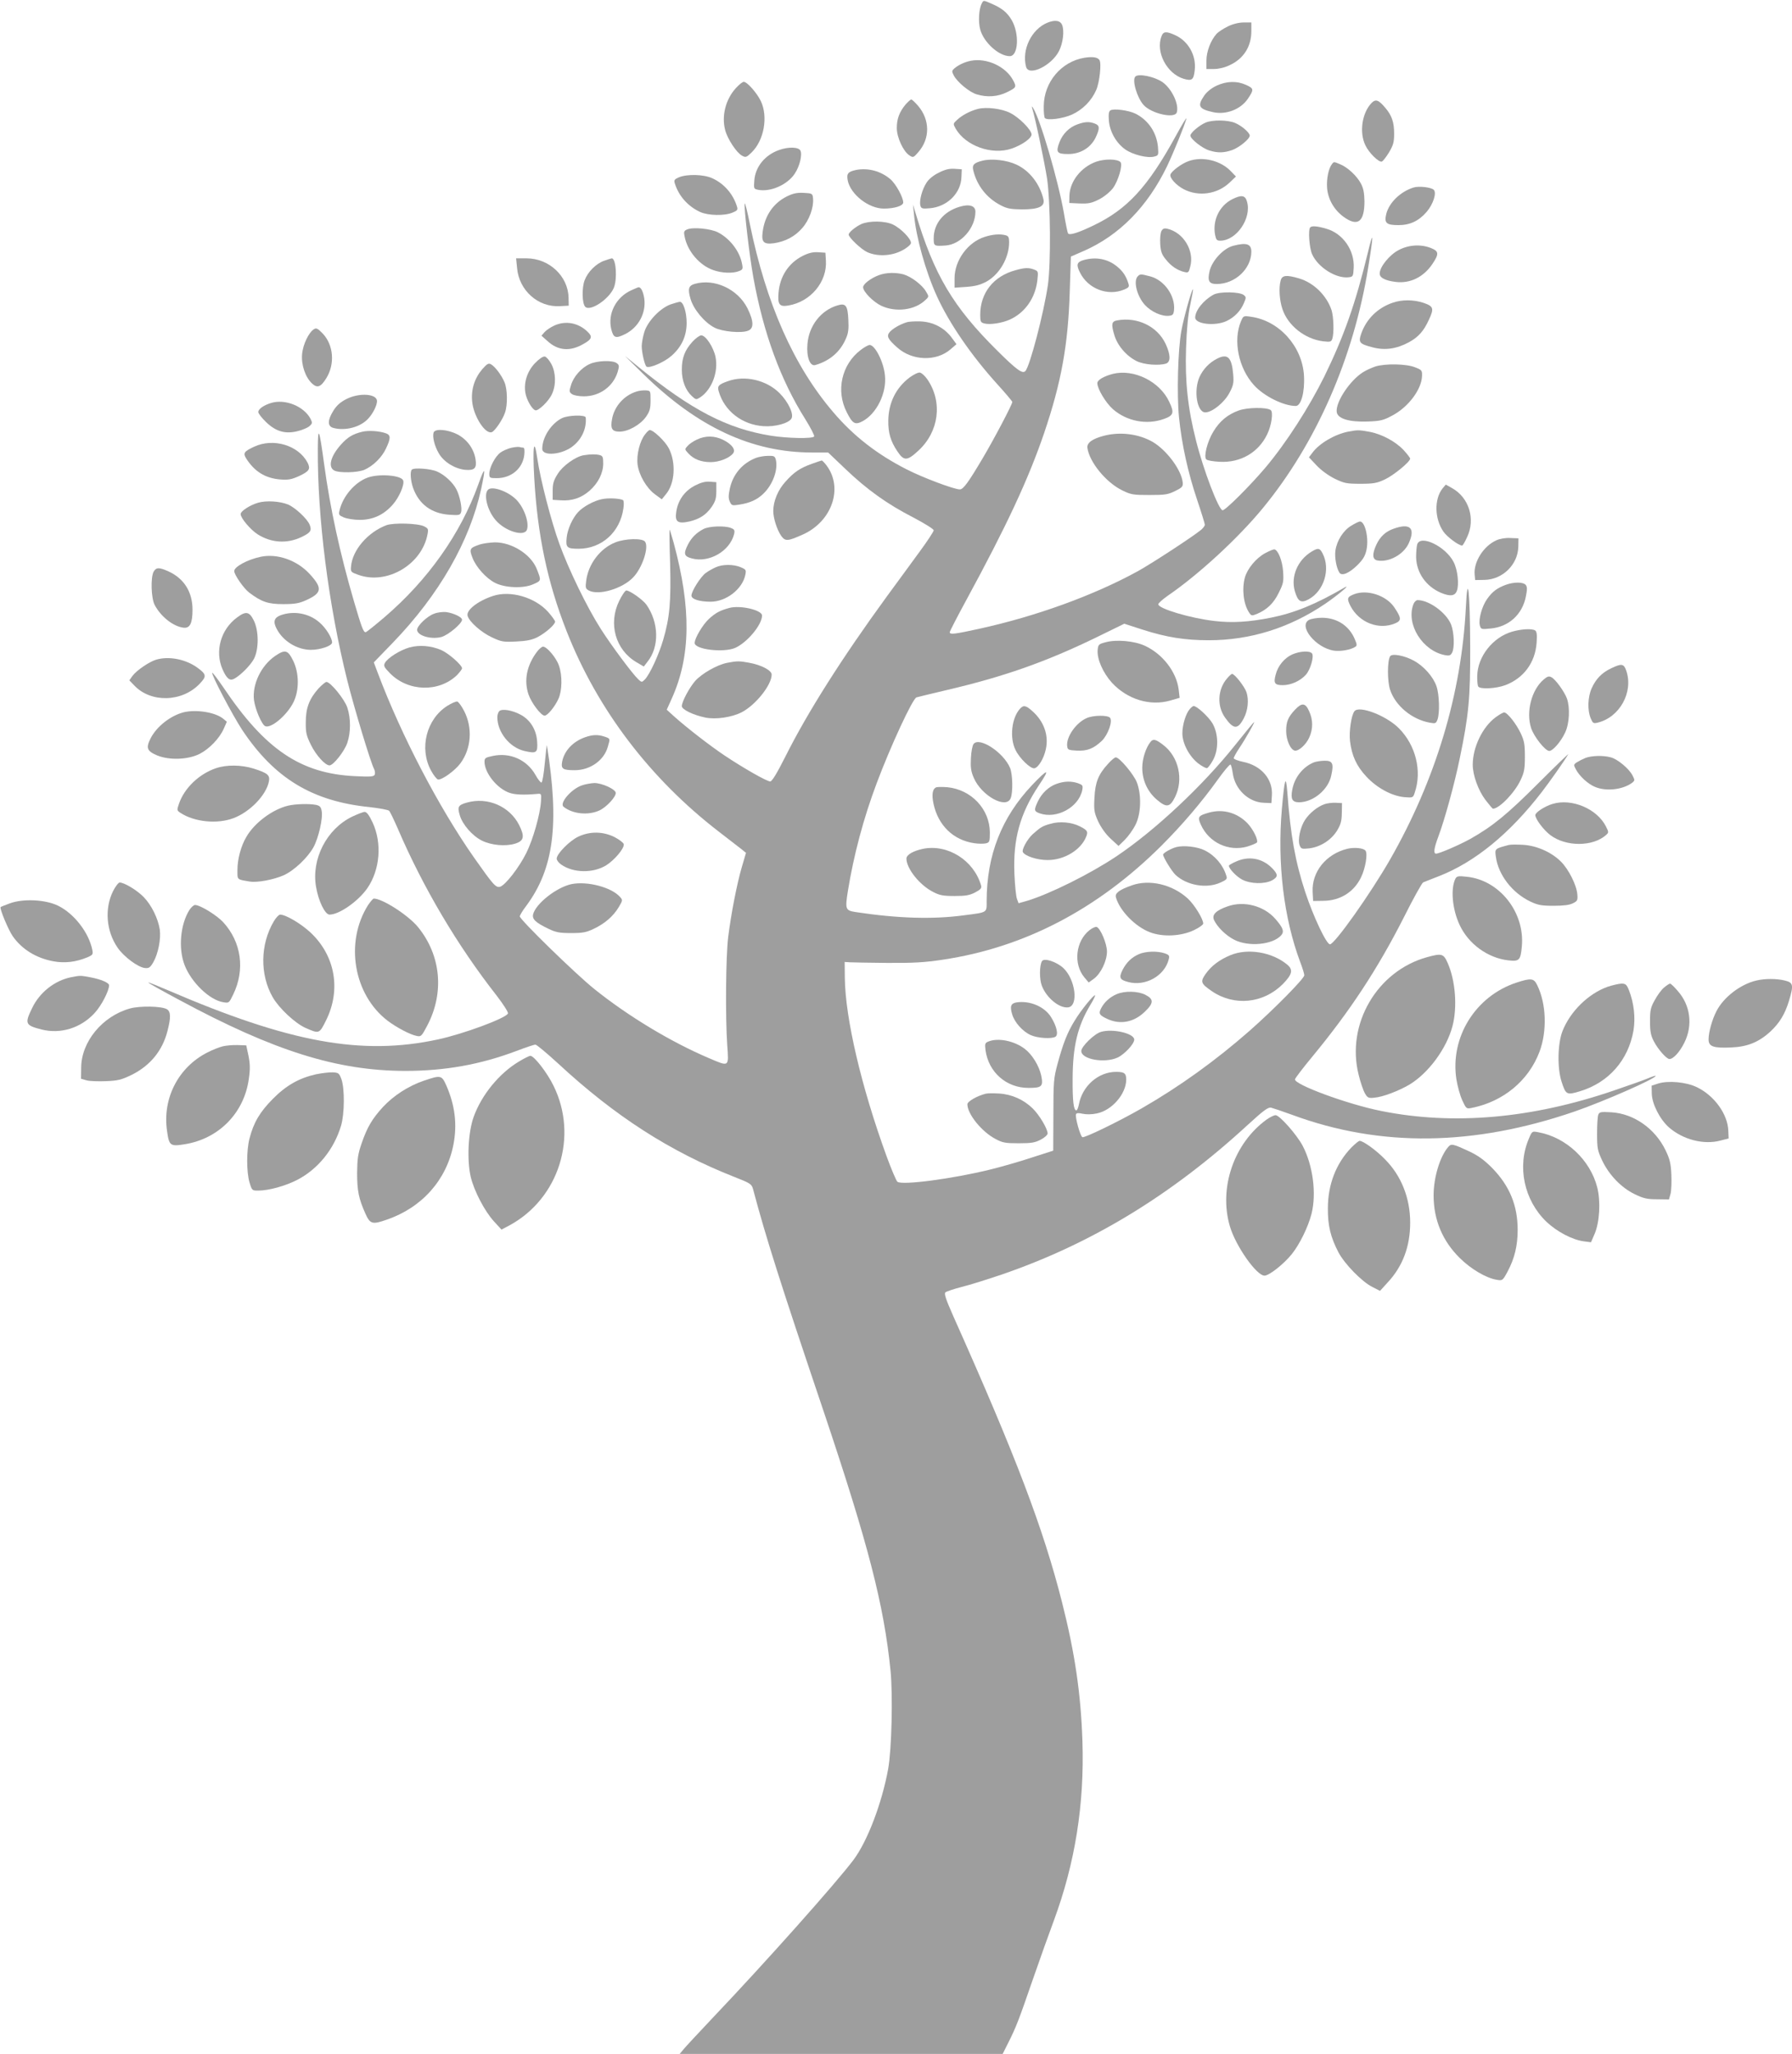 <?xml version="1.0" standalone="no"?>
<!DOCTYPE svg PUBLIC "-//W3C//DTD SVG 20010904//EN"
 "http://www.w3.org/TR/2001/REC-SVG-20010904/DTD/svg10.dtd">
<svg version="1.0" xmlns="http://www.w3.org/2000/svg"
 width="1117pt" height="1280pt" viewBox="0 0 1117 1280"
 preserveAspectRatio="xMidYMid meet">
<g transform="translate(0,1280) scale(0.1,-0.1)"
fill="#9e9e9e" stroke="none">
<path d="M6120 12779 c-19 -34 -23 -116 -10 -163 22 -81 117 -166 184 -166 54
0 61 141 12 225 -29 49 -62 75 -130 104 -46 20 -46 20 -56 0z"/>
<path d="M6530 12659 c-100 -40 -163 -169 -134 -276 17 -61 159 8 205 99 25
49 34 124 20 161 -11 29 -43 35 -91 16z"/>
<path d="M7655 12636 c-27 -13 -60 -34 -72 -47 -36 -40 -63 -110 -63 -166 l0
-53 48 0 c28 0 67 9 97 24 87 40 135 116 135 212 l0 54 -47 0 c-29 0 -68 -9
-98 -24z"/>
<path d="M7240 12574 c-38 -98 33 -233 138 -265 52 -15 62 -7 69 53 11 92 -40
182 -122 219 -55 25 -74 24 -85 -7z"/>
<path d="M6759 12440 c-144 -24 -252 -152 -253 -302 -1 -36 3 -70 7 -74 16
-16 111 -4 169 22 67 31 121 85 151 153 21 48 34 168 20 187 -12 18 -44 22
-94 14z"/>
<path d="M6050 12421 c-39 -8 -76 -26 -102 -48 -15 -14 -16 -18 -3 -43 21 -41
98 -105 143 -118 65 -20 132 -15 190 14 57 28 59 32 38 72 -46 88 -166 143
-266 123z"/>
<path d="M7077 12323 c-22 -21 10 -131 51 -177 48 -54 194 -87 207 -47 16 50
-31 149 -90 190 -51 34 -148 54 -168 34z"/>
<path d="M4586 12250 c-63 -70 -89 -172 -66 -260 14 -55 71 -142 105 -160 23
-13 28 -11 60 20 78 76 104 223 57 321 -25 51 -85 119 -106 119 -8 0 -30 -18
-50 -40z"/>
<path d="M7583 12266 c-33 -16 -60 -38 -77 -62 -44 -65 -34 -83 55 -103 81
-18 172 17 217 83 39 58 38 64 -9 86 -59 27 -122 25 -186 -4z"/>
<path d="M5644 12148 c-38 -46 -54 -89 -54 -146 0 -58 40 -145 78 -170 24 -16
26 -15 57 21 73 84 72 200 -2 287 -19 22 -38 40 -43 40 -4 0 -21 -15 -36 -32z"/>
<path d="M8549 12158 c-60 -63 -77 -184 -38 -264 22 -47 84 -107 102 -101 7 2
27 28 45 57 27 46 32 64 32 117 0 71 -14 113 -55 161 -42 50 -60 56 -86 30z"/>
<path d="M6433 12129 c21 -67 79 -347 94 -444 21 -149 24 -525 5 -660 -26
-177 -113 -510 -141 -538 -18 -18 -54 8 -173 126 -278 275 -396 474 -512 862
l-15 50 6 -60 c13 -143 72 -355 142 -509 77 -170 215 -371 379 -552 51 -56 92
-105 92 -109 0 -15 -115 -234 -186 -353 -90 -152 -120 -192 -141 -192 -36 0
-233 74 -334 126 -182 93 -329 207 -454 354 -247 288 -419 676 -521 1174 -15
77 -30 134 -32 128 -6 -20 28 -317 54 -462 63 -347 169 -637 324 -883 33 -53
58 -102 55 -107 -9 -15 -167 -12 -272 5 -270 44 -493 159 -823 428 l-85 69
112 -110 c340 -334 680 -492 1055 -492 l100 0 107 -102 c135 -129 260 -219
424 -303 70 -37 127 -72 127 -80 0 -7 -39 -67 -87 -132 -47 -65 -140 -191
-205 -280 -280 -384 -495 -723 -633 -999 -53 -105 -83 -154 -94 -154 -21 0
-165 82 -285 162 -91 61 -232 170 -316 245 l-44 40 31 69 c119 263 123 563 12
972 -12 42 -23 79 -25 81 -2 2 -1 -93 3 -210 6 -238 -2 -336 -43 -476 -27 -93
-84 -216 -114 -247 -19 -19 -20 -19 -40 -1 -35 32 -168 210 -236 317 -85 133
-200 370 -257 528 -52 143 -119 403 -138 534 -20 137 -30 74 -19 -121 20 -356
82 -652 202 -957 192 -488 520 -919 950 -1250 62 -48 125 -97 141 -109 l27
-22 -25 -85 c-31 -104 -69 -300 -86 -440 -15 -120 -18 -499 -6 -672 10 -140
14 -137 -115 -82 -235 100 -501 260 -713 430 -114 91 -465 433 -465 453 0 7
17 35 39 64 173 232 209 510 130 1002 -1 6 -7 -44 -13 -109 -6 -66 -15 -121
-21 -123 -5 -1 -22 20 -37 47 -53 95 -159 142 -266 119 -47 -10 -52 -13 -52
-37 1 -70 79 -167 156 -193 35 -12 88 -14 169 -7 30 3 30 3 27 -46 -5 -81 -49
-236 -91 -321 -45 -91 -130 -200 -163 -211 -27 -8 -42 9 -165 184 -219 313
-451 758 -597 1145 l-26 69 118 122 c289 299 480 633 551 958 30 140 25 148
-18 28 -110 -307 -314 -595 -585 -827 -60 -51 -112 -93 -117 -93 -14 0 -25 30
-72 190 -88 301 -149 581 -187 860 -30 220 -38 240 -39 95 -3 -428 66 -974
184 -1447 43 -171 146 -513 167 -551 5 -10 7 -26 4 -34 -6 -13 -23 -15 -124
-10 -338 16 -560 166 -821 555 -35 51 -65 91 -68 89 -8 -9 126 -263 186 -355
201 -302 437 -446 796 -482 61 -7 115 -17 121 -23 6 -7 30 -57 54 -112 157
-366 372 -729 616 -1040 42 -55 73 -103 70 -111 -11 -29 -278 -128 -437 -162
-475 -102 -923 -20 -1683 307 -65 28 -120 50 -122 48 -2 -2 85 -51 194 -109
590 -318 983 -441 1407 -442 246 0 468 39 693 124 58 22 112 40 119 40 8 0 71
-53 141 -117 356 -330 699 -550 1100 -708 100 -39 107 -44 116 -76 80 -301
170 -585 441 -1388 276 -822 375 -1202 416 -1614 15 -153 7 -491 -15 -612 -39
-213 -129 -450 -216 -566 -110 -146 -547 -637 -880 -987 -85 -90 -166 -177
-179 -193 l-24 -29 1007 0 1006 0 35 70 c49 97 66 142 155 400 43 124 101 286
129 361 132 357 191 723 178 1119 -10 297 -47 548 -127 864 -117 461 -287 909
-679 1786 -46 104 -57 138 -48 146 7 6 53 21 102 34 50 12 160 47 246 76 561
192 1060 495 1538 935 97 89 126 110 144 106 12 -3 72 -23 132 -45 550 -203
1131 -195 1760 21 185 64 505 205 505 222 0 3 -24 -5 -52 -17 -29 -12 -123
-45 -208 -74 -511 -175 -1000 -218 -1449 -128 -212 42 -547 166 -539 198 2 8
50 71 108 141 233 282 406 544 571 869 58 116 112 213 120 217 8 3 52 21 99
39 223 87 441 265 641 525 53 69 138 190 164 234 5 8 -79 -73 -186 -180 -193
-193 -284 -268 -424 -347 -69 -38 -193 -92 -214 -92 -17 0 -13 33 14 105 39
103 102 332 134 489 56 269 66 374 65 696 -1 343 -16 476 -27 244 -27 -537
-188 -1073 -472 -1570 -122 -213 -346 -529 -375 -529 -22 0 -103 171 -154 325
-62 189 -92 354 -112 625 -9 111 -17 84 -34 -108 -29 -340 12 -679 115 -954
14 -36 25 -72 25 -81 0 -20 -186 -209 -340 -345 -212 -186 -435 -347 -673
-484 -143 -82 -355 -185 -370 -180 -13 4 -47 126 -40 143 3 8 16 9 41 3 23 -5
57 -5 89 2 94 19 182 121 183 210 0 40 -11 49 -63 49 -111 0 -211 -88 -232
-203 -4 -20 -11 -37 -16 -37 -17 0 -24 58 -23 200 1 200 31 324 109 455 20 32
33 60 31 62 -7 7 -90 -95 -128 -159 -45 -73 -71 -139 -106 -268 -24 -89 -26
-110 -26 -318 l-1 -223 -137 -44 c-75 -25 -191 -58 -257 -74 -231 -57 -547
-99 -577 -76 -7 5 -38 78 -68 160 -158 434 -257 859 -260 1110 l-1 100 30 -2
c17 -1 122 -3 235 -4 163 -1 234 3 346 20 509 76 965 314 1363 710 132 132
251 272 353 414 38 53 73 95 78 92 4 -2 10 -26 14 -53 13 -101 99 -182 194
-185 l47 -2 3 48 c7 101 -66 186 -179 209 -33 7 -59 17 -59 23 0 5 15 33 33
60 41 61 100 165 94 165 -2 0 -55 -64 -117 -142 -202 -254 -500 -533 -740
-694 -166 -111 -416 -235 -558 -278 l-53 -15 -10 27 c-6 15 -13 86 -16 157 -9
216 35 374 152 550 73 108 60 109 -42 2 -190 -201 -283 -437 -283 -724 0 -73
8 -68 -147 -88 -189 -25 -407 -19 -670 21 -63 10 -66 17 -48 131 36 222 97
453 180 673 85 227 224 528 248 534 7 2 92 23 190 46 355 83 612 174 919 322
l186 91 114 -37 c150 -48 264 -66 413 -66 259 0 504 77 725 227 78 53 167 128
120 101 -177 -103 -311 -158 -456 -187 -140 -28 -244 -34 -354 -21 -149 17
-350 77 -350 104 0 7 26 30 57 52 192 131 441 360 596 549 331 403 564 934
655 1496 35 214 34 244 -2 94 -76 -314 -148 -519 -271 -771 -95 -192 -238
-415 -368 -569 -94 -111 -248 -265 -266 -265 -24 0 -120 251 -166 435 -51 200
-69 366 -62 575 4 118 12 206 26 270 11 52 19 95 17 97 -6 6 -57 -175 -72
-257 -22 -117 -29 -401 -15 -541 17 -168 56 -345 112 -511 27 -80 49 -152 49
-158 0 -7 -10 -20 -22 -31 -48 -40 -307 -210 -398 -260 -274 -150 -632 -280
-988 -358 -151 -33 -182 -37 -182 -21 0 6 46 95 102 198 255 469 390 760 487
1045 106 313 149 547 159 880 l7 218 78 34 c223 97 400 277 522 530 43 91 107
249 120 295 3 14 -27 -36 -68 -111 -173 -315 -301 -454 -513 -555 -96 -46
-148 -62 -157 -48 -3 5 -15 63 -26 129 -37 208 -147 582 -191 651 -7 12 -10
13 -7 3z"/>
<path d="M6095 12121 c-47 -12 -98 -39 -128 -67 -27 -25 -27 -25 -10 -56 63
-108 226 -166 349 -124 64 22 124 64 124 88 0 28 -77 106 -133 134 -52 27
-150 39 -202 25z"/>
<path d="M6921 12112 c-10 -7 -12 -25 -9 -65 6 -69 46 -139 103 -179 46 -32
137 -55 179 -44 27 7 28 9 24 59 -8 90 -59 167 -139 208 -44 22 -138 34 -158
21z"/>
<path d="M7515 12036 c-40 -17 -95 -64 -95 -81 0 -21 76 -81 119 -93 52 -16
90 -15 142 3 44 16 109 69 109 90 0 18 -52 63 -92 79 -45 19 -142 20 -183 2z"/>
<path d="M6716 12025 c-51 -18 -92 -59 -112 -111 -24 -63 -16 -74 54 -74 76 0
139 38 171 102 27 58 27 76 -5 88 -34 13 -61 12 -108 -5z"/>
<path d="M4856 11865 c-88 -31 -147 -104 -154 -188 -4 -53 -4 -54 24 -60 77
-15 183 32 228 101 31 46 48 119 35 144 -12 22 -75 24 -133 3z"/>
<path d="M6126 11799 c-54 -13 -67 -26 -60 -58 22 -95 83 -174 169 -219 42
-22 63 -26 135 -27 105 0 144 18 134 63 -22 95 -86 178 -168 216 -59 28 -153
39 -210 25z"/>
<path d="M6832 11792 c-94 -34 -163 -122 -166 -211 l-1 -46 65 -3 c55 -2 74 2
120 25 33 17 67 45 87 70 34 46 63 147 47 163 -20 20 -98 21 -152 2z"/>
<path d="M7409 11796 c-43 -15 -105 -61 -113 -83 -8 -20 35 -68 84 -93 92 -47
207 -30 282 40 l42 40 -30 31 c-64 69 -178 96 -265 65z"/>
<path d="M8303 11778 c-22 -27 -35 -93 -31 -148 5 -71 44 -139 104 -182 87
-63 129 -31 129 97 -1 52 -6 81 -22 111 -25 47 -82 101 -129 120 -40 17 -39
17 -51 2z"/>
<path d="M5337 11741 c-51 -11 -61 -22 -53 -65 17 -87 130 -176 225 -176 66 0
121 17 121 38 0 33 -47 118 -81 146 -59 50 -138 71 -212 57z"/>
<path d="M5852 11724 c-33 -16 -63 -40 -77 -63 -27 -41 -46 -111 -38 -142 5
-19 12 -21 58 -17 109 9 195 94 198 195 l2 48 -45 3 c-33 2 -59 -4 -98 -24z"/>
<path d="M4232 11695 c-28 -12 -32 -18 -26 -37 24 -79 82 -144 158 -179 50
-23 153 -25 202 -4 30 12 34 18 28 37 -24 79 -81 144 -154 177 -54 25 -158 27
-208 6z"/>
<path d="M8810 11631 c-82 -26 -151 -94 -169 -164 -14 -57 0 -70 76 -70 72 0
127 26 176 83 41 48 63 118 44 137 -16 16 -94 25 -127 14z"/>
<path d="M4903 11575 c-83 -42 -136 -119 -149 -219 -9 -65 6 -80 69 -72 71 10
132 42 177 94 44 49 73 130 68 184 -3 32 -4 33 -58 36 -43 2 -66 -3 -107 -23z"/>
<path d="M7680 11558 c-80 -41 -123 -132 -106 -222 6 -30 11 -36 32 -36 101 0
197 140 167 243 -11 41 -35 44 -93 15z"/>
<path d="M5980 11511 c-99 -30 -160 -105 -160 -196 0 -49 2 -50 75 -45 95 7
185 109 185 211 0 37 -38 49 -100 30z"/>
<path d="M5370 11404 c-36 -16 -80 -52 -80 -66 0 -18 78 -92 115 -109 63 -29
151 -25 216 9 30 15 55 36 57 46 5 24 -62 93 -113 117 -49 23 -146 24 -195 3z"/>
<path d="M8167 11383 c-14 -14 -6 -129 12 -168 37 -82 149 -152 227 -143 28 3
29 6 32 58 6 109 -66 214 -169 244 -56 17 -92 20 -102 9z"/>
<path d="M4283 11370 c-19 -8 -22 -14 -16 -42 17 -93 94 -183 181 -212 52 -18
119 -21 157 -6 25 9 27 14 20 47 -14 77 -76 157 -150 195 -45 23 -156 34 -192
18z"/>
<path d="M7239 11359 c-6 -13 -9 -47 -7 -80 3 -47 10 -66 35 -96 32 -41 72
-68 115 -78 25 -6 28 -4 37 33 27 98 -41 212 -141 236 -21 5 -30 2 -39 -15z"/>
<path d="M6139 11324 c-105 -32 -189 -146 -189 -258 l0 -59 73 5 c55 4 86 12
124 32 83 45 143 149 143 246 0 31 -4 39 -22 44 -35 9 -79 6 -129 -10z"/>
<path d="M7686 11268 c-60 -16 -130 -91 -146 -156 -15 -63 -4 -82 44 -82 114
0 215 94 216 201 0 49 -30 59 -114 37z"/>
<path d="M8719 11242 c-58 -30 -119 -105 -119 -147 0 -26 34 -44 100 -52 90
-11 173 30 228 111 43 64 41 80 -8 100 -63 25 -138 21 -201 -12z"/>
<path d="M5003 11205 c-87 -44 -141 -126 -150 -227 -7 -75 5 -92 61 -82 139
23 243 148 234 281 l-3 48 -45 3 c-33 2 -59 -4 -97 -23z"/>
<path d="M3223 11130 c12 -140 131 -246 267 -238 l55 3 -1 50 c-3 135 -122
245 -262 245 l-65 0 6 -60z"/>
<path d="M3766 11175 c-51 -18 -102 -69 -122 -122 -18 -47 -16 -145 4 -165 31
-31 148 47 178 118 23 55 14 185 -13 184 -5 -1 -25 -7 -47 -15z"/>
<path d="M6754 11179 c-42 -12 -47 -29 -22 -78 50 -101 173 -148 274 -106 30
12 34 18 28 37 -14 46 -34 77 -71 107 -58 48 -133 62 -209 40z"/>
<path d="M6330 11116 c-137 -37 -220 -141 -220 -278 0 -43 3 -48 26 -54 35 -9
108 2 158 24 95 43 159 134 172 244 6 56 6 58 -20 68 -34 13 -59 12 -116 -4z"/>
<path d="M5478 11085 c-49 -18 -98 -55 -98 -75 0 -28 63 -92 114 -116 91 -42
209 -27 274 36 23 21 23 22 4 53 -23 41 -92 93 -140 107 -49 13 -109 12 -154
-5z"/>
<path d="M7092 11078 c-29 -29 -5 -124 44 -178 39 -43 106 -73 150 -68 24 2
29 8 32 35 9 90 -62 189 -150 211 -58 15 -61 15 -76 0z"/>
<path d="M7983 11053 c-13 -46 -8 -125 11 -180 34 -102 140 -186 253 -200 46
-5 51 -4 58 17 11 35 8 135 -5 177 -31 92 -111 171 -203 198 -78 23 -105 20
-114 -12z"/>
<path d="M4331 11031 c-39 -11 -45 -31 -27 -93 19 -66 87 -148 150 -180 48
-25 167 -36 209 -19 37 14 36 59 -4 140 -60 119 -205 187 -328 152z"/>
<path d="M3935 10991 c-95 -43 -148 -145 -125 -242 14 -56 27 -61 89 -30 82
42 129 131 117 220 -6 41 -20 71 -35 71 -3 0 -24 -9 -46 -19z"/>
<path d="M7565 10964 c-63 -34 -115 -99 -115 -143 0 -41 123 -55 195 -22 49
23 89 64 109 113 14 33 14 37 -1 49 -25 21 -151 23 -188 3z"/>
<path d="M8680 10913 c-93 -32 -163 -101 -195 -192 -19 -56 -12 -64 72 -86 77
-20 149 -9 225 32 59 32 93 70 125 141 33 70 28 83 -32 104 -62 21 -136 22
-195 1z"/>
<path d="M4180 10903 c-66 -24 -144 -106 -164 -173 -9 -30 -16 -69 -16 -87 0
-40 19 -121 30 -128 19 -12 111 28 155 67 64 56 95 124 95 206 0 67 -21 132
-42 131 -7 0 -33 -8 -58 -16z"/>
<path d="M5218 10896 c-102 -31 -176 -127 -185 -240 -7 -81 16 -141 49 -131
90 26 155 82 190 163 16 35 19 61 16 118 -4 91 -16 107 -70 90z"/>
<path d="M7735 10797 c-50 -120 -15 -291 81 -397 62 -69 185 -130 261 -130 33
0 57 87 51 190 -11 182 -155 342 -331 366 -46 7 -47 6 -62 -29z"/>
<path d="M6962 10803 c-33 -6 -36 -24 -17 -88 19 -68 76 -134 141 -166 46 -22
136 -29 182 -15 30 10 29 55 -2 122 -51 110 -177 171 -304 147z"/>
<path d="M5650 10791 c-41 -13 -84 -38 -103 -59 -23 -26 -14 -45 47 -99 93
-82 242 -87 331 -10 l37 32 -33 45 c-46 59 -114 94 -193 97 -34 1 -72 -1 -86
-6z"/>
<path d="M3455 10771 c-22 -10 -49 -28 -60 -40 l-20 -23 37 -33 c66 -61 141
-67 224 -19 54 30 59 46 26 77 -58 56 -137 70 -207 38z"/>
<path d="M1958 10749 c-33 -19 -70 -96 -75 -157 -6 -65 20 -143 62 -182 33
-31 55 -22 89 33 55 89 45 207 -22 278 -30 31 -40 37 -54 28z"/>
<path d="M4316 10670 c-48 -53 -66 -101 -66 -174 0 -69 23 -128 63 -165 25
-23 27 -23 52 -7 72 48 114 158 95 252 -13 61 -61 134 -89 134 -10 0 -35 -18
-55 -40z"/>
<path d="M5365 10619 c-119 -90 -156 -254 -87 -388 36 -72 52 -81 99 -56 88
48 151 176 139 286 -8 84 -62 189 -95 189 -9 0 -34 -14 -56 -31z"/>
<path d="M3335 10537 c-49 -51 -71 -121 -60 -186 7 -42 41 -102 62 -108 18 -6
85 58 104 102 26 57 24 132 -4 186 -13 24 -32 46 -41 47 -11 2 -35 -14 -61
-41z"/>
<path d="M7585 10564 c-47 -24 -86 -65 -108 -113 -38 -85 -16 -221 36 -221 43
0 119 62 150 121 25 47 28 62 24 114 -9 109 -35 134 -102 99z"/>
<path d="M3675 10531 c-51 -23 -101 -79 -116 -132 -12 -37 -11 -43 6 -55 11
-8 43 -14 74 -14 99 0 183 61 211 152 11 37 10 43 -6 55 -26 19 -122 16 -169
-6z"/>
<path d="M3006 10499 c-48 -56 -70 -126 -63 -200 8 -92 82 -208 123 -192 19 7
68 79 82 122 17 48 15 145 -3 188 -19 46 -60 99 -85 113 -15 8 -24 3 -54 -31z"/>
<path d="M8573 10516 c-23 -8 -57 -23 -76 -35 -82 -51 -172 -186 -165 -248 5
-42 76 -64 193 -60 80 3 97 7 153 37 101 53 184 164 186 248 1 34 -2 37 -44
53 -54 22 -186 24 -247 5z"/>
<path d="M5669 10447 c-85 -65 -130 -157 -132 -267 -1 -78 14 -129 56 -192 41
-62 61 -62 131 3 129 118 153 303 57 444 -15 22 -36 41 -47 43 -11 2 -40 -13
-65 -31z"/>
<path d="M6937 10470 c-57 -15 -97 -38 -97 -58 0 -35 52 -122 97 -162 86 -75
210 -100 318 -61 60 21 66 39 33 107 -59 127 -220 206 -351 174z"/>
<path d="M4536 10424 c-57 -20 -66 -30 -56 -63 35 -122 145 -208 279 -217 73
-5 156 18 174 47 17 27 -19 104 -74 159 -82 82 -217 113 -323 74z"/>
<path d="M3968 10360 c-78 -24 -139 -92 -153 -172 -11 -60 0 -78 47 -78 54 0
130 43 165 93 23 33 28 51 28 101 0 61 0 61 -30 63 -16 1 -42 -2 -57 -7z"/>
<path d="M2161 10314 c-38 -19 -62 -40 -82 -72 -38 -60 -39 -99 -1 -109 74
-20 170 5 218 59 29 31 54 82 54 108 0 46 -108 54 -189 14z"/>
<path d="M1691 10289 c-47 -14 -81 -38 -81 -57 0 -9 22 -37 49 -63 61 -59 121
-76 200 -55 28 7 60 21 71 31 17 16 18 20 6 44 -41 79 -158 126 -245 100z"/>
<path d="M7722 10242 c-70 -25 -120 -67 -159 -132 -38 -62 -61 -156 -44 -173
7 -7 44 -13 84 -15 129 -7 242 58 296 172 27 55 39 140 21 151 -29 18 -144 16
-198 -3z"/>
<path d="M3503 10194 c-67 -33 -123 -119 -123 -191 0 -49 127 -37 194 19 54
44 83 110 77 176 -2 18 -109 15 -148 -4z"/>
<path d="M2257 10109 c-57 -14 -90 -33 -131 -79 -65 -72 -83 -140 -43 -162 31
-17 145 -14 188 4 55 24 110 78 135 133 30 63 30 83 1 94 -40 15 -110 20 -150
10z"/>
<path d="M2703 10105 c-9 -26 5 -84 32 -130 31 -54 99 -96 164 -103 60 -5 74
10 65 67 -11 66 -54 124 -115 155 -61 30 -136 36 -146 11z"/>
<path d="M4021 10093 c-33 -41 -54 -127 -47 -187 9 -68 56 -148 109 -187 l42
-31 26 32 c56 67 64 196 18 286 -22 43 -96 114 -119 114 -5 0 -18 -12 -29 -27z"/>
<path d="M8404 10110 c-85 -17 -180 -73 -223 -131 l-22 -29 47 -50 c28 -30 73
-63 113 -83 60 -29 74 -32 161 -32 82 0 103 4 152 27 54 25 158 110 158 130 0
4 -18 28 -40 52 -50 54 -137 101 -214 115 -66 12 -74 12 -132 1z"/>
<path d="M6880 10084 c-72 -19 -106 -44 -102 -75 12 -88 115 -215 217 -265 55
-27 69 -29 170 -29 97 0 116 3 160 25 45 22 50 28 47 55 -9 77 -99 199 -187
251 -87 50 -203 65 -305 38z"/>
<path d="M4345 10061 c-22 -10 -49 -28 -59 -40 -19 -21 -19 -21 5 -47 33 -36
79 -54 139 -54 52 0 115 24 139 54 19 23 -7 58 -62 85 -53 26 -109 27 -162 2z"/>
<path d="M1584 10016 c-64 -30 -70 -40 -49 -74 52 -81 118 -122 211 -130 52
-4 71 0 118 21 64 30 73 44 53 84 -57 108 -213 155 -333 99z"/>
<path d="M3186 10009 c-21 -5 -51 -18 -66 -29 -33 -23 -70 -94 -70 -133 0 -25
3 -27 46 -27 91 0 162 60 172 145 3 28 1 45 -6 45 -6 0 -16 2 -24 4 -7 2 -30
0 -52 -5z"/>
<path d="M3639 9963 c-51 -8 -132 -66 -163 -117 -25 -39 -31 -60 -31 -105 l0
-56 50 -3 c71 -5 128 15 179 59 55 48 86 111 86 171 0 39 -3 47 -22 52 -24 6
-55 6 -99 -1z"/>
<path d="M4714 9947 c-86 -33 -145 -101 -165 -193 -9 -42 -9 -60 0 -80 11 -25
15 -26 59 -19 65 10 111 30 150 68 59 56 93 150 78 212 -6 22 -11 25 -49 24
-23 0 -56 -6 -73 -12z"/>
<path d="M5062 9910 c-74 -26 -114 -53 -166 -112 -47 -51 -76 -122 -76 -183 0
-45 24 -118 49 -154 26 -36 40 -35 138 9 179 82 250 288 146 428 -13 17 -27
32 -31 32 -4 -1 -31 -9 -60 -20z"/>
<path d="M2567 9873 c-12 -11 -8 -69 8 -114 36 -101 114 -159 225 -167 61 -4
68 -3 74 16 8 23 -8 102 -29 142 -21 42 -74 91 -120 111 -39 18 -145 26 -158
12z"/>
<path d="M2293 9824 c-81 -29 -157 -117 -177 -207 -6 -25 -3 -29 28 -42 20 -8
64 -15 98 -15 82 0 150 31 206 95 40 45 75 126 65 151 -12 32 -148 43 -220 18z"/>
<path d="M4330 9773 c-64 -34 -105 -92 -115 -165 -9 -60 10 -74 82 -58 63 15
104 41 139 91 23 34 29 53 29 98 l0 56 -40 3 c-30 2 -56 -5 -95 -25z"/>
<path d="M8991 9755 c-52 -67 -49 -188 6 -268 23 -33 95 -87 117 -87 4 0 18
24 31 53 53 112 12 246 -94 305 l-39 22 -21 -25z"/>
<path d="M3042 9748 c-29 -29 -5 -129 47 -189 59 -70 181 -107 196 -59 15 47
-22 145 -72 191 -53 50 -147 81 -171 57z"/>
<path d="M3751 9689 c-49 -10 -116 -46 -148 -81 -35 -38 -66 -107 -71 -160 -6
-60 2 -68 74 -68 144 0 260 104 280 253 4 25 2 47 -2 50 -20 11 -92 15 -133 6z"/>
<path d="M1609 9667 c-51 -15 -109 -52 -109 -71 0 -25 61 -97 106 -126 84 -53
181 -60 271 -18 59 28 68 41 53 78 -15 37 -90 107 -135 126 -50 20 -134 26
-186 11z"/>
<path d="M8423 9524 c-50 -30 -90 -93 -99 -155 -6 -42 6 -109 25 -138 15 -23
61 -3 112 47 36 36 49 58 57 97 15 71 -9 175 -41 175 -7 0 -31 -12 -54 -26z"/>
<path d="M2409 9527 c-117 -44 -213 -156 -221 -258 -3 -33 -1 -35 47 -52 178
-63 395 65 430 254 6 32 4 36 -22 49 -40 19 -189 23 -234 7z"/>
<path d="M4385 9503 c-44 -23 -74 -53 -96 -95 -30 -59 -26 -75 23 -88 108 -30
238 46 264 152 5 24 2 29 -21 38 -40 15 -136 11 -170 -7z"/>
<path d="M8687 9505 c-50 -17 -85 -50 -108 -100 -27 -59 -25 -92 7 -98 71 -13
163 37 195 107 43 95 9 128 -94 91z"/>
<path d="M9330 9434 c-82 -35 -146 -136 -138 -216 l3 -33 58 1 c113 2 208 95
211 206 l1 53 -50 2 c-28 2 -65 -4 -85 -13z"/>
<path d="M3836 9420 c-94 -37 -168 -133 -182 -238 -6 -45 -4 -51 16 -62 61
-33 210 11 277 82 57 59 100 190 73 223 -18 22 -123 19 -184 -5z"/>
<path d="M8834 9408 c-4 -13 -7 -49 -7 -80 2 -98 62 -183 156 -223 56 -23 86
-20 98 13 15 38 5 131 -20 179 -49 97 -206 173 -227 111z"/>
<path d="M2986 9405 c-58 -20 -62 -27 -41 -81 22 -58 85 -128 140 -156 61 -32
178 -37 239 -9 51 22 51 22 21 97 -37 90 -154 164 -260 164 -33 -1 -77 -7 -99
-15z"/>
<path d="M7885 9352 c-56 -31 -109 -95 -125 -150 -20 -73 -9 -166 25 -218 15
-23 17 -23 50 -10 63 27 104 66 136 132 29 58 31 70 27 133 -5 66 -30 130 -53
137 -6 2 -32 -9 -60 -24z"/>
<path d="M8175 9362 c-87 -53 -130 -155 -104 -246 19 -65 38 -77 86 -51 96 52
138 188 87 286 -17 34 -28 36 -69 11z"/>
<path d="M1625 9330 c-82 -17 -165 -62 -165 -89 0 -23 59 -108 93 -134 77 -58
117 -72 212 -72 73 0 100 5 142 24 100 45 105 75 23 164 -78 85 -201 129 -305
107z"/>
<path d="M4462 9265 c-18 -8 -47 -24 -63 -36 -31 -22 -89 -113 -89 -141 0 -22
50 -38 119 -38 98 0 199 79 217 168 6 30 4 33 -29 47 -45 19 -112 19 -155 0z"/>
<path d="M958 9238 c-20 -36 -16 -166 6 -208 39 -74 117 -135 181 -142 39 -4
55 28 55 112 0 111 -53 195 -150 239 -58 26 -76 26 -92 -1z"/>
<path d="M9388 9156 c-55 -20 -85 -42 -117 -87 -33 -45 -56 -127 -47 -166 7
-25 9 -26 67 -20 113 10 198 87 220 199 9 45 9 61 -1 73 -15 18 -72 19 -122 1z"/>
<path d="M3860 9056 c-70 -142 -24 -306 107 -383 l46 -27 23 30 c75 93 71 245
-7 356 -23 31 -103 88 -125 88 -7 0 -27 -29 -44 -64z"/>
<path d="M8441 9097 c-44 -17 -47 -27 -23 -74 54 -103 176 -151 278 -108 41
17 40 33 -5 100 -50 74 -168 113 -250 82z"/>
<path d="M3073 9086 c-95 -31 -170 -90 -158 -125 11 -37 86 -103 151 -133 60
-28 71 -30 152 -26 64 3 99 10 132 27 50 26 110 78 110 97 0 6 -20 34 -44 61
-82 91 -235 135 -343 99z"/>
<path d="M8810 9034 c-47 -124 56 -290 197 -317 27 -5 35 -2 44 15 17 31 13
127 -6 176 -30 74 -137 152 -209 152 -9 0 -21 -12 -26 -26z"/>
<path d="M4545 9011 c-58 -16 -84 -30 -126 -68 -38 -35 -89 -120 -89 -150 0
-41 179 -62 252 -31 75 33 168 144 168 202 0 34 -136 66 -205 47z"/>
<path d="M2705 8975 c-42 -15 -105 -75 -105 -100 0 -36 86 -62 151 -45 43 12
129 84 129 108 0 16 -51 40 -96 47 -23 3 -56 -1 -79 -10z"/>
<path d="M1478 8952 c-102 -74 -140 -211 -91 -323 26 -59 45 -74 73 -59 40 22
101 83 123 124 31 60 31 174 -1 239 -28 56 -49 60 -104 19z"/>
<path d="M1750 8966 c-41 -15 -49 -40 -26 -84 40 -78 127 -131 213 -132 60 0
133 25 133 46 0 29 -40 93 -80 126 -64 56 -159 73 -240 44z"/>
<path d="M8160 8937 c-70 -37 41 -175 155 -192 40 -6 105 5 133 24 11 7 11 15
-3 47 -35 84 -111 134 -205 134 -30 0 -66 -6 -80 -13z"/>
<path d="M9424 8863 c-119 -35 -213 -154 -216 -274 -1 -30 2 -61 6 -67 11 -19
110 -14 169 8 114 43 186 140 195 263 4 52 1 71 -9 78 -21 13 -87 9 -145 -8z"/>
<path d="M6890 8797 c-42 -11 -45 -15 -48 -48 -5 -56 33 -142 89 -204 96 -104
238 -147 363 -111 l59 17 -6 52 c-14 110 -100 222 -212 273 -66 30 -177 40
-245 21z"/>
<path d="M2552 8765 c-59 -17 -136 -65 -153 -97 -9 -18 -5 -26 32 -64 113
-115 304 -120 417 -12 17 18 32 37 32 43 0 20 -84 94 -130 114 -64 27 -135 33
-198 16z"/>
<path d="M3347 8738 c-64 -85 -82 -178 -53 -265 18 -53 78 -133 101 -133 18 0
64 56 86 105 23 50 25 145 3 207 -16 48 -75 118 -99 118 -8 0 -25 -15 -38 -32z"/>
<path d="M1715 8712 c-88 -61 -143 -176 -132 -274 7 -57 49 -156 71 -164 38
-14 137 71 176 151 36 75 35 181 -3 258 -33 67 -50 71 -112 29z"/>
<path d="M8054 8721 c-48 -22 -88 -70 -102 -124 -15 -55 -7 -67 44 -67 50 0
107 25 143 64 29 31 53 115 39 134 -15 18 -77 14 -124 -7z"/>
<path d="M8665 8710 c-18 -29 -18 -156 0 -209 33 -100 136 -185 248 -205 34
-6 38 -5 47 19 15 40 12 156 -6 208 -20 59 -79 126 -142 160 -59 32 -135 46
-147 27z"/>
<path d="M974 8689 c-42 -12 -123 -67 -148 -101 l-20 -28 30 -31 c103 -110
298 -106 408 9 45 47 44 59 -15 102 -73 52 -176 72 -255 49z"/>
<path d="M4532 8669 c-62 -12 -158 -67 -199 -113 -37 -43 -83 -129 -83 -157 0
-21 73 -56 147 -71 65 -13 163 1 226 33 87 45 187 170 187 235 0 26 -64 60
-142 74 -58 11 -76 11 -136 -1z"/>
<path d="M10045 8636 c-60 -28 -97 -66 -124 -126 -24 -54 -27 -136 -6 -186 13
-31 17 -34 42 -28 138 32 226 190 180 324 -15 44 -29 46 -92 16z"/>
<path d="M7647 8570 c-57 -67 -62 -171 -11 -242 53 -75 80 -76 117 -4 26 49
32 114 17 161 -12 36 -74 115 -90 115 -5 0 -19 -13 -33 -30z"/>
<path d="M9623 8566 c-77 -65 -112 -203 -79 -304 18 -54 88 -142 113 -142 22
0 73 58 99 115 27 56 31 156 11 212 -16 43 -71 119 -96 132 -16 9 -25 6 -48
-13z"/>
<path d="M1985 8509 c-57 -64 -79 -121 -79 -209 -1 -66 4 -85 32 -142 32 -65
89 -128 116 -128 24 0 94 89 111 141 22 64 22 154 0 219 -17 52 -105 160 -130
160 -7 0 -29 -19 -50 -41z"/>
<path d="M2788 8401 c-130 -83 -176 -264 -102 -402 16 -30 36 -55 44 -57 24
-4 106 55 140 101 68 92 77 221 23 326 -16 31 -35 57 -43 59 -9 1 -36 -11 -62
-27z"/>
<path d="M8073 8378 c-44 -47 -56 -75 -56 -134 0 -56 27 -117 54 -122 24 -4
70 37 90 82 24 53 24 110 -1 164 -23 52 -45 54 -87 10z"/>
<path d="M6357 8382 c-51 -57 -65 -179 -27 -256 25 -52 94 -119 118 -114 25 5
59 62 71 119 19 87 -12 174 -85 238 -40 36 -55 38 -77 13z"/>
<path d="M7417 8382 c-25 -27 -47 -99 -47 -152 0 -64 43 -144 99 -188 24 -18
49 -31 55 -29 6 2 22 23 36 48 37 65 36 166 -3 232 -25 41 -96 107 -117 107
-4 0 -14 -8 -23 -18z"/>
<path d="M3112 8368 c-6 -6 -12 -23 -12 -37 0 -94 76 -189 168 -211 77 -18 85
-12 80 60 -5 73 -43 134 -103 166 -52 28 -116 39 -133 22z"/>
<path d="M8443 8368 c-20 -24 -35 -128 -28 -187 11 -91 41 -156 102 -221 66
-71 159 -121 237 -128 52 -4 54 -4 64 27 47 135 7 297 -99 403 -78 78 -246
143 -276 106z"/>
<path d="M1145 8361 c-82 -21 -168 -88 -206 -162 -31 -61 -23 -80 41 -107 76
-31 192 -27 265 10 60 31 123 96 150 157 l19 43 -23 19 c-49 40 -167 59 -246
40z"/>
<path d="M9323 8330 c-82 -60 -143 -187 -143 -296 0 -65 34 -159 79 -219 23
-30 44 -55 47 -55 39 0 135 99 172 178 23 48 27 71 27 147 0 76 -4 99 -26 145
-28 60 -84 130 -103 130 -7 0 -30 -13 -53 -30z"/>
<path d="M6774 8325 c-67 -29 -129 -118 -122 -175 3 -23 7 -25 60 -28 65 -3
104 12 156 61 38 37 69 122 51 144 -15 17 -104 16 -145 -2z"/>
<path d="M3646 8205 c-76 -27 -129 -85 -142 -152 -8 -45 4 -53 79 -53 96 0
183 62 206 147 15 51 15 50 -20 62 -42 14 -75 13 -123 -4z"/>
<path d="M7172 8177 c-29 -35 -52 -105 -52 -162 0 -77 32 -148 90 -198 61 -52
82 -49 114 15 55 110 23 252 -73 325 -46 36 -63 40 -79 20z"/>
<path d="M6069 8164 c-8 -10 -15 -48 -17 -89 -3 -57 0 -82 18 -123 48 -112
203 -197 230 -126 15 37 12 150 -4 188 -40 96 -190 195 -227 150z"/>
<path d="M9884 8077 c-17 -7 -41 -19 -54 -27 -22 -15 -22 -17 -7 -45 22 -42
75 -91 119 -109 70 -30 175 -17 232 26 17 14 17 16 2 45 -21 42 -92 101 -135
113 -47 13 -118 11 -157 -3z"/>
<path d="M6907 8040 c-61 -66 -80 -115 -85 -211 -4 -78 -2 -92 23 -148 18 -38
46 -78 77 -107 l50 -46 39 38 c22 22 52 64 67 94 35 70 38 187 8 265 -20 50
-108 155 -131 155 -7 0 -29 -18 -48 -40z"/>
<path d="M8190 8049 c-68 -28 -121 -93 -135 -171 -11 -58 0 -78 43 -78 88 1
182 79 200 167 17 75 8 93 -42 92 -22 0 -52 -5 -66 -10z"/>
<path d="M1345 8012 c-105 -36 -196 -124 -229 -220 -14 -41 -14 -43 9 -58 87
-57 229 -71 330 -33 102 38 204 143 221 228 8 40 -7 53 -95 81 -77 24 -169 25
-236 2z"/>
<path d="M6586 7915 c-49 -17 -93 -59 -117 -110 -25 -54 -24 -61 12 -74 106
-37 243 38 265 145 5 29 3 32 -27 43 -42 14 -85 13 -133 -4z"/>
<path d="M3626 7905 c-66 -23 -141 -111 -113 -133 56 -45 153 -55 223 -23 44
20 106 87 102 111 -4 23 -87 60 -133 60 -22 -1 -57 -7 -79 -15z"/>
<path d="M5838 7894 c-25 -8 -32 -44 -19 -104 29 -134 123 -226 254 -245 26
-4 58 -4 72 -1 23 6 25 10 25 69 -1 144 -115 266 -265 281 -28 2 -58 2 -67 0z"/>
<path d="M2910 7798 c-54 -15 -60 -26 -44 -79 17 -58 78 -128 138 -158 59 -29
146 -37 206 -19 56 17 62 44 26 116 -59 117 -197 177 -326 140z"/>
<path d="M8255 7788 c-44 -16 -92 -55 -120 -97 -30 -45 -47 -125 -34 -159 9
-23 13 -24 61 -19 69 9 135 51 172 110 23 38 29 59 30 110 l1 62 -40 2 c-22 1
-53 -3 -70 -9z"/>
<path d="M9678 7790 c-48 -14 -108 -53 -108 -70 0 -24 52 -93 93 -124 97 -74
266 -74 349 1 16 15 16 17 -2 53 -56 110 -213 176 -332 140z"/>
<path d="M1796 7779 c-97 -23 -209 -106 -260 -194 -34 -57 -56 -139 -56 -207
0 -63 -5 -58 77 -72 46 -8 150 12 211 39 66 30 150 110 186 175 32 58 60 182
51 226 -4 25 -12 33 -36 38 -43 8 -126 6 -173 -5z"/>
<path d="M7537 7736 c-68 -19 -74 -27 -52 -75 50 -112 173 -170 289 -137 30 9
58 21 61 26 9 15 -24 82 -58 118 -64 67 -153 92 -240 68z"/>
<path d="M2194 7710 c-158 -77 -254 -264 -224 -437 15 -89 56 -173 84 -173 61
0 180 84 236 165 79 115 92 280 33 408 -22 47 -37 67 -50 67 -10 0 -45 -14
-79 -30z"/>
<path d="M6548 7666 c-48 -13 -62 -21 -111 -65 -34 -31 -70 -97 -61 -112 15
-25 90 -49 154 -49 105 0 209 64 241 147 12 31 7 39 -40 63 -51 26 -126 33
-183 16z"/>
<path d="M3605 7586 c-54 -25 -135 -107 -135 -137 0 -10 12 -26 28 -37 75 -53
199 -55 280 -5 52 32 115 107 110 132 -2 9 -27 28 -57 44 -72 36 -154 37 -226
3z"/>
<path d="M9405 7534 c-88 -23 -88 -23 -81 -73 15 -113 102 -226 216 -280 47
-22 69 -26 145 -26 61 0 100 5 120 16 27 13 30 19 27 54 -4 58 -54 157 -102
205 -59 59 -151 100 -237 105 -37 2 -77 2 -88 -1z"/>
<path d="M7333 7521 c-32 -8 -83 -37 -83 -47 0 -16 53 -103 77 -126 70 -66
194 -88 281 -48 38 17 43 23 36 42 -20 67 -70 126 -134 158 -44 23 -131 33
-177 21z"/>
<path d="M5753 7510 c-61 -13 -103 -37 -103 -61 0 -61 81 -164 165 -207 42
-22 63 -26 135 -26 69 0 93 4 128 22 36 19 42 27 37 45 -46 156 -208 258 -362
227z"/>
<path d="M8397 7510 c-132 -33 -221 -144 -215 -268 l3 -57 65 1 c104 1 190 55
234 147 27 56 42 144 28 165 -12 17 -69 23 -115 12z"/>
<path d="M7703 7430 c-24 -10 -43 -22 -43 -25 0 -19 47 -68 83 -87 52 -27 138
-29 185 -5 40 22 40 37 0 78 -61 61 -145 76 -225 39z"/>
<path d="M9072 7324 c-31 -62 -20 -191 27 -290 55 -117 174 -204 302 -219 69
-8 77 0 85 86 20 213 -139 414 -343 435 -53 6 -62 4 -71 -12z"/>
<path d="M704 7245 c-53 -109 -42 -248 29 -351 39 -57 129 -124 172 -127 24
-2 32 4 51 37 30 53 48 144 40 203 -11 69 -51 151 -99 201 -41 43 -122 92
-151 92 -8 0 -27 -25 -42 -55z"/>
<path d="M3562 7290 c-93 -20 -222 -121 -239 -188 -7 -31 16 -52 97 -91 46
-22 69 -26 140 -26 71 0 94 4 140 26 70 33 123 79 157 136 25 42 25 44 7 64
-54 60 -204 99 -302 79z"/>
<path d="M7054 7282 c-79 -28 -106 -49 -98 -75 24 -84 122 -183 212 -217 81
-31 196 -25 276 14 31 15 56 33 56 40 0 29 -55 118 -96 156 -96 88 -239 122
-350 82z"/>
<path d="M2294 7159 c-146 -232 -90 -559 123 -721 56 -42 139 -86 180 -94 28
-6 31 -2 66 64 108 205 86 439 -58 615 -60 73 -221 177 -275 177 -5 0 -21 -19
-36 -41z"/>
<path d="M61 7170 c-30 -11 -55 -21 -57 -23 -8 -8 47 -140 75 -181 57 -82 146
-137 254 -157 70 -13 140 -5 212 25 34 15 36 18 30 48 -22 107 -113 224 -212
273 -78 39 -219 46 -302 15z"/>
<path d="M7651 7151 c-72 -25 -98 -52 -84 -84 20 -44 75 -98 127 -124 88 -45
238 -31 291 27 22 24 13 48 -36 104 -71 81 -196 114 -298 77z"/>
<path d="M1180 7128 c-56 -90 -69 -238 -30 -341 41 -108 156 -220 242 -233 35
-6 36 -5 61 47 76 155 52 328 -62 452 -41 44 -144 107 -175 107 -9 0 -25 -15
-36 -32z"/>
<path d="M1706 7057 c-84 -143 -87 -331 -6 -472 39 -68 137 -160 202 -190 88
-39 88 -39 130 45 95 191 58 403 -96 548 -60 56 -155 112 -190 112 -8 0 -26
-19 -40 -43z"/>
<path d="M6791 7003 c-86 -68 -102 -210 -32 -294 l27 -32 32 23 c44 32 82 112
82 170 0 48 -40 144 -64 153 -7 3 -27 -6 -45 -20z"/>
<path d="M7100 6854 c-46 -20 -77 -50 -102 -97 -25 -50 -19 -63 34 -77 107
-29 227 38 253 141 6 23 3 28 -26 38 -44 15 -117 13 -159 -5z"/>
<path d="M7669 6847 c-71 -30 -119 -67 -155 -118 -33 -48 -29 -59 41 -107 139
-94 319 -76 440 44 60 61 67 90 29 122 -95 79 -247 104 -355 59z"/>
<path d="M8896 6835 c-313 -86 -507 -419 -427 -734 11 -46 29 -98 39 -115 16
-28 23 -31 58 -27 53 4 152 42 220 82 119 72 232 226 268 365 31 119 18 283
-30 392 -26 59 -37 62 -128 37z"/>
<path d="M6495 6810 c-16 -26 -17 -112 -1 -153 28 -75 109 -142 164 -135 66 8
46 174 -30 245 -42 39 -120 65 -133 43z"/>
<path d="M444 6710 c-104 -21 -198 -95 -245 -195 -46 -95 -41 -105 60 -131
119 -30 245 9 331 103 42 45 90 138 90 173 0 15 -51 37 -115 49 -65 12 -63 12
-121 1z"/>
<path d="M9452 6676 c-255 -84 -414 -340 -374 -602 7 -43 23 -102 37 -132 24
-52 26 -53 57 -47 198 39 356 170 424 350 48 128 43 299 -14 415 -21 44 -38
46 -130 16z"/>
<path d="M10947 6689 c-98 -23 -204 -104 -248 -191 -27 -52 -49 -131 -49 -176
0 -44 30 -55 140 -50 102 4 173 33 245 99 56 52 91 108 116 191 30 100 27 114
-25 127 -52 13 -125 13 -179 0z"/>
<path d="M10020 6650 c-120 -43 -233 -154 -281 -277 -30 -78 -33 -231 -5 -315
26 -81 32 -84 114 -59 179 54 302 194 334 379 13 80 3 170 -28 250 -15 37 -21
42 -48 42 -17 -1 -56 -10 -86 -20z"/>
<path d="M10373 6646 c-16 -13 -42 -48 -58 -78 -26 -46 -30 -63 -30 -133 0
-64 5 -89 24 -125 26 -50 79 -110 97 -110 24 0 64 43 93 102 54 108 38 233
-41 322 -22 26 -43 46 -48 46 -5 0 -21 -11 -37 -24z"/>
<path d="M6960 6604 c-42 -18 -77 -50 -96 -87 -18 -34 -12 -44 40 -68 79 -36
164 -20 231 45 57 54 58 79 5 106 -47 24 -129 26 -180 4z"/>
<path d="M6337 6553 c-36 -6 -43 -24 -28 -74 15 -51 65 -107 116 -130 42 -19
130 -25 154 -10 20 13 7 67 -28 123 -41 65 -131 103 -214 91z"/>
<path d="M810 6515 c-172 -48 -303 -207 -304 -369 l-1 -69 35 -10 c19 -5 73
-7 120 -5 75 3 96 8 162 40 114 57 191 150 222 273 22 84 21 122 -5 136 -35
19 -167 21 -229 4z"/>
<path d="M6862 6369 c-41 -12 -122 -91 -122 -119 0 -52 144 -78 226 -41 43 20
104 85 104 112 0 39 -135 70 -208 48z"/>
<path d="M6161 6309 c-21 -8 -23 -14 -18 -54 19 -138 130 -235 268 -235 84 0
93 9 79 78 -14 61 -56 130 -102 165 -65 50 -166 71 -227 46z"/>
<path d="M1388 6279 c-21 -5 -64 -22 -95 -38 -181 -92 -281 -285 -252 -488 13
-94 20 -99 111 -84 212 34 370 195 399 407 9 62 8 93 -2 144 l-14 65 -55 2
c-30 1 -72 -3 -92 -8z"/>
<path d="M3234 6184 c-122 -73 -233 -208 -282 -346 -34 -95 -42 -267 -18 -372
21 -88 87 -215 146 -279 l46 -50 51 27 c308 168 429 555 273 870 -40 82 -121
186 -144 186 -7 0 -39 -16 -72 -36z"/>
<path d="M1970 6105 c-106 -24 -186 -69 -270 -154 -80 -81 -119 -146 -145
-247 -19 -75 -19 -206 0 -272 15 -51 17 -52 53 -52 68 0 171 29 245 67 129 67
229 190 273 338 22 74 23 232 2 290 -14 37 -18 40 -54 42 -21 1 -68 -5 -104
-12z"/>
<path d="M2642 6065 c-96 -33 -188 -92 -255 -164 -67 -73 -99 -127 -133 -227
-23 -66 -27 -96 -28 -184 0 -111 10 -160 51 -252 30 -67 43 -71 134 -39 219
75 372 247 415 466 25 126 10 246 -43 368 -30 67 -34 68 -141 32z"/>
<path d="M10335 6047 l-40 -13 1 -51 c2 -64 51 -160 108 -210 88 -76 216 -109
321 -81 l50 13 -2 47 c-3 103 -86 219 -195 272 -67 33 -180 43 -243 23z"/>
<path d="M6145 5984 c-53 -13 -115 -48 -115 -66 0 -61 90 -172 175 -216 44
-24 62 -27 145 -27 80 0 102 4 138 23 23 12 42 29 42 38 0 29 -51 115 -93 156
-56 55 -130 88 -209 93 -34 2 -72 2 -83 -1z"/>
<path d="M9963 5854 c-5 -11 -8 -64 -8 -119 0 -92 3 -106 32 -168 43 -90 119
-169 202 -209 55 -27 78 -32 140 -32 l74 -1 10 35 c5 19 7 73 5 120 -3 70 -10
97 -36 151 -65 135 -197 228 -337 237 -66 4 -75 2 -82 -14z"/>
<path d="M7894 5822 c-203 -148 -298 -425 -228 -664 36 -123 166 -308 216
-308 29 0 120 72 170 134 49 61 102 169 123 251 32 127 9 303 -56 426 -38 70
-143 189 -168 189 -10 0 -36 -13 -57 -28z"/>
<path d="M9530 5704 c-75 -174 -30 -384 109 -518 66 -62 160 -112 232 -122
l46 -6 23 53 c31 74 38 201 16 289 -44 172 -195 313 -369 344 -37 7 -38 6 -57
-40z"/>
<path d="M8423 5648 c-95 -99 -146 -230 -146 -378 -1 -108 17 -181 66 -275 39
-73 144 -181 210 -215 l49 -25 49 54 c93 100 139 224 139 371 0 153 -55 293
-158 396 -53 55 -135 114 -157 114 -6 0 -29 -19 -52 -42z"/>
<path d="M9028 5653 c-52 -59 -92 -190 -92 -303 0 -153 56 -285 164 -391 70
-69 165 -125 231 -135 34 -6 36 -5 67 53 43 81 62 161 62 258 0 154 -51 276
-161 388 -49 49 -87 76 -140 101 -101 47 -113 50 -131 29z"/>
</g>
</svg>
